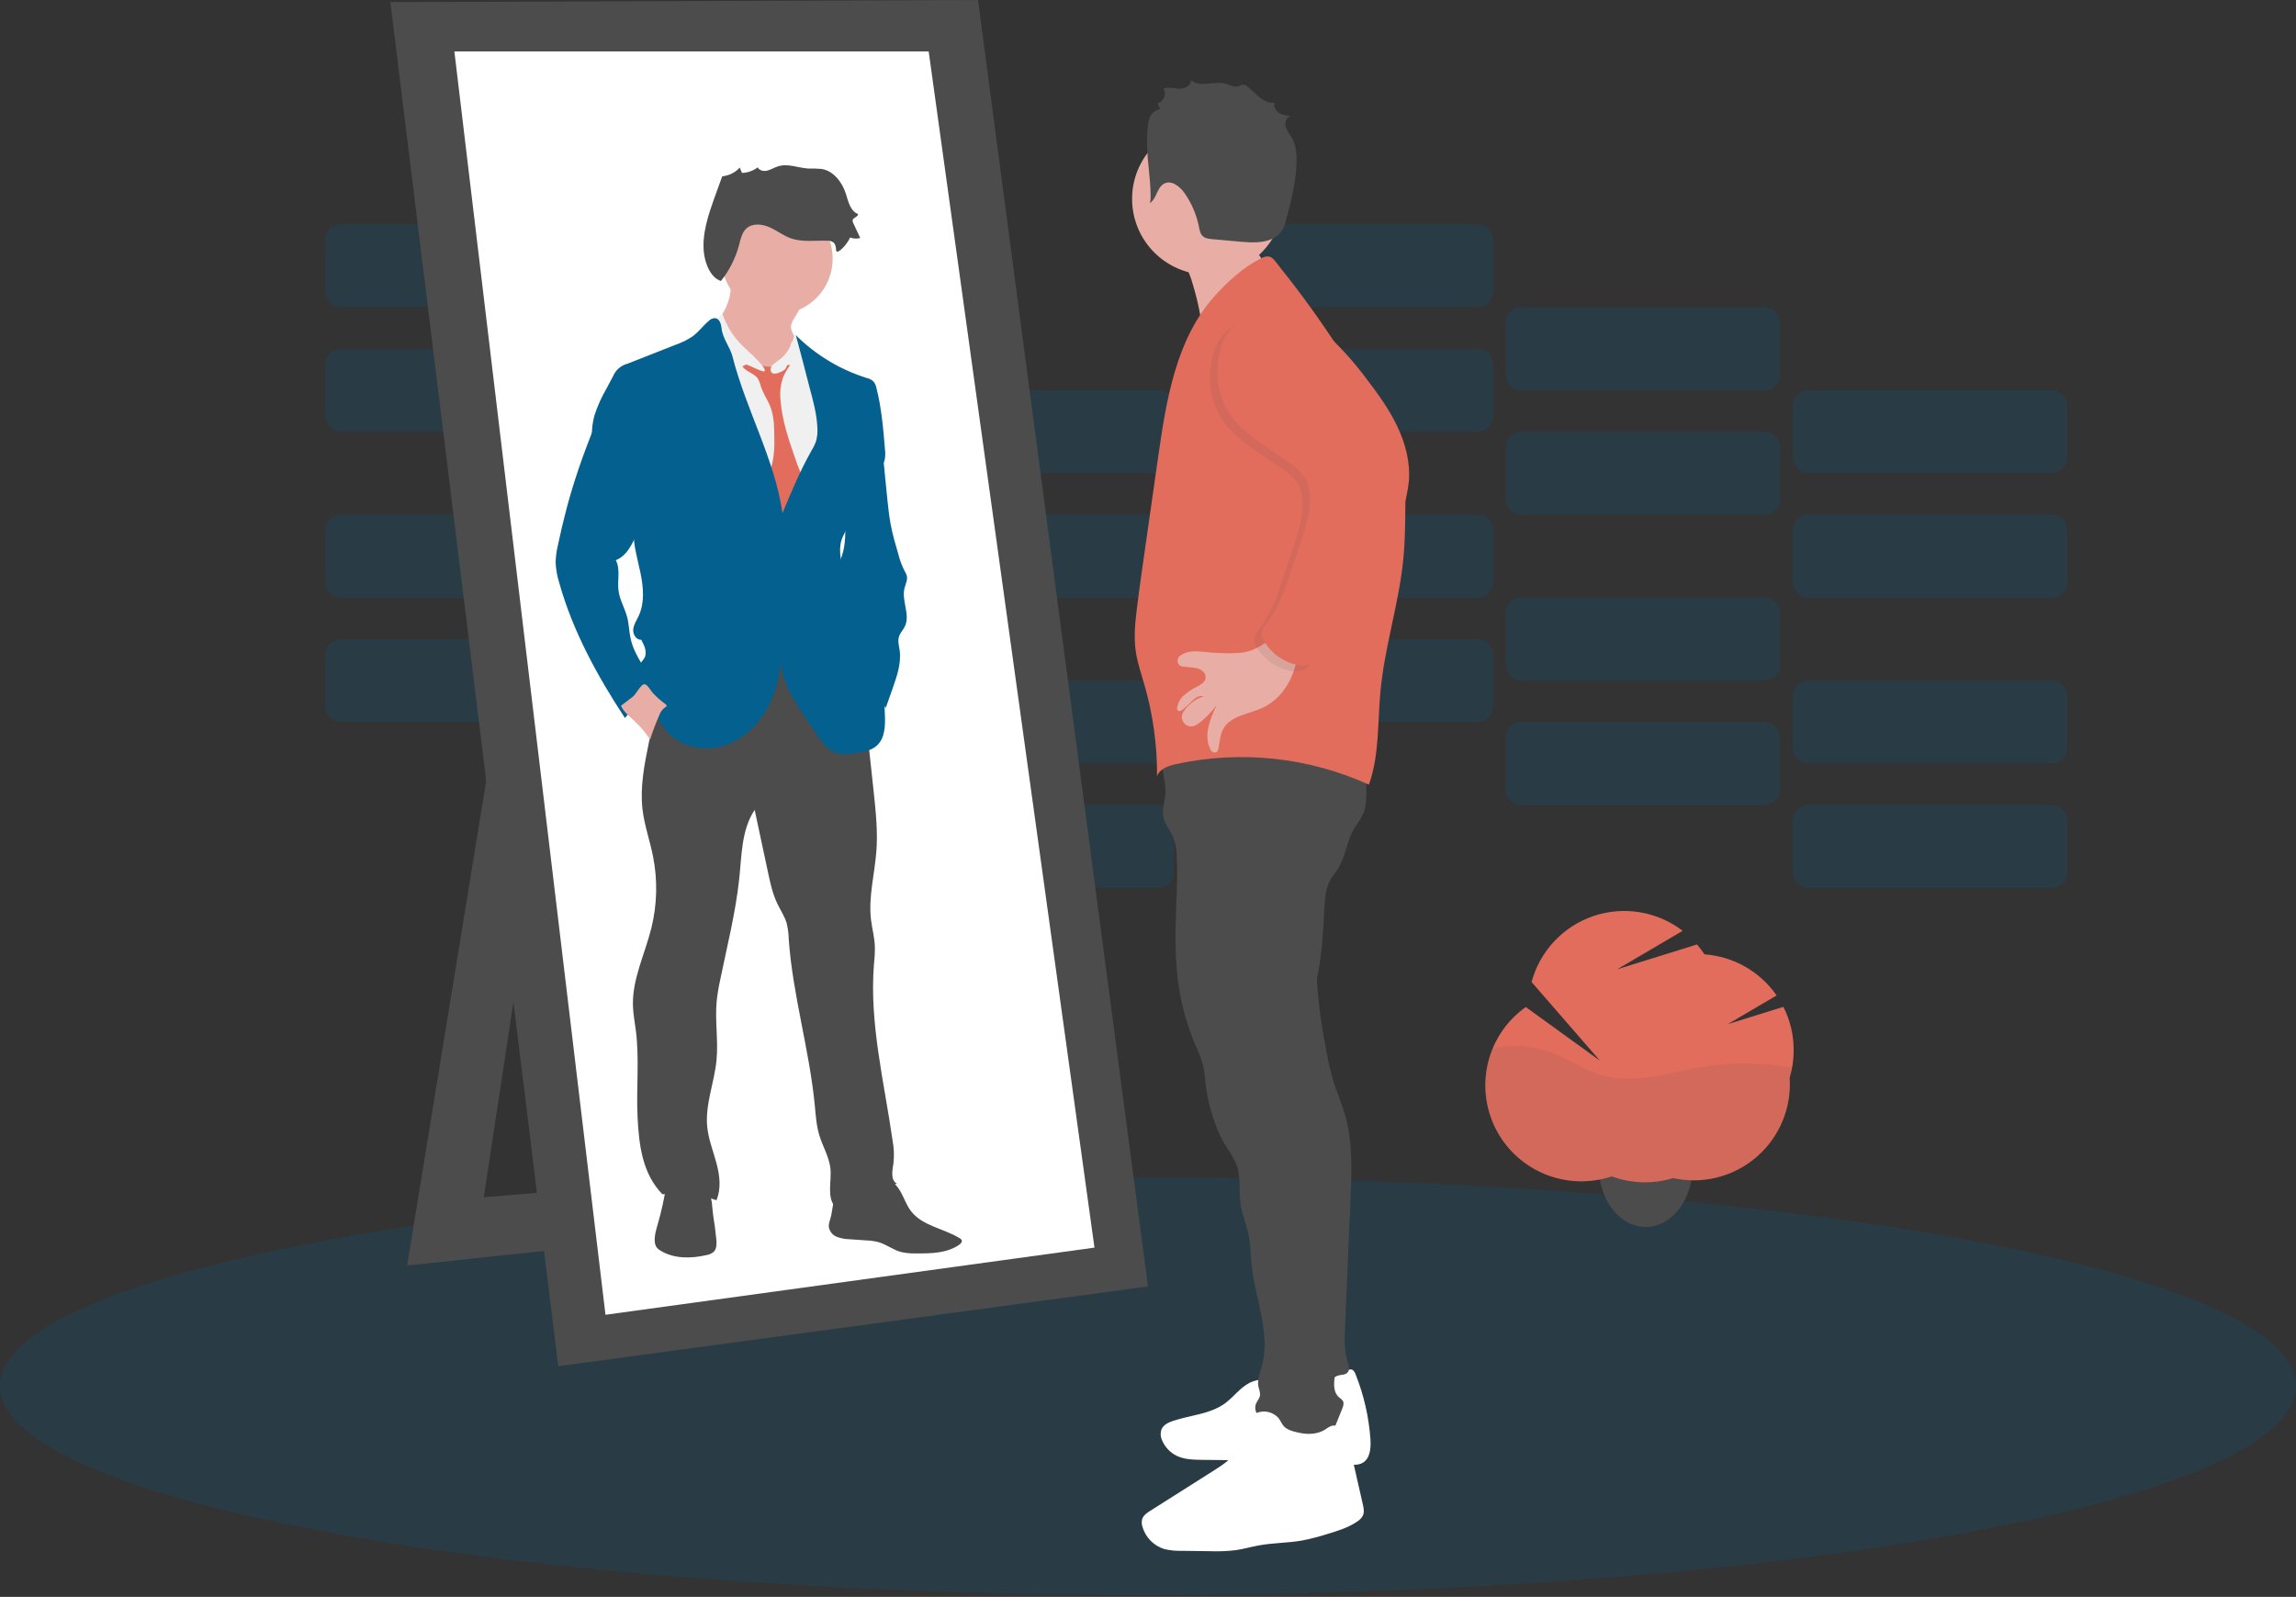 <svg width="808" height="562" viewBox="0 0 808 562" fill="none" xmlns="http://www.w3.org/2000/svg">
<rect x="0" y="0" width="808" height="562" fill="#333333" stroke="none"/>
<g clipPath="url(#clip0_1963_109208)">
<path opacity="0.2" d="M205.545 224.911H119.966C116.935 224.911 114.479 227.367 114.479 230.398V248.611C114.479 251.642 116.935 254.099 119.966 254.099H205.545C208.575 254.099 211.032 251.642 211.032 248.611V230.398C211.032 227.367 208.575 224.911 205.545 224.911Z" fill="#03608F"/>
<path opacity="0.2" d="M306.59 254.106H221.011C217.98 254.106 215.523 256.563 215.523 259.594V277.807C215.523 280.838 217.98 283.295 221.011 283.295H306.59C309.62 283.295 312.077 280.838 312.077 277.807V259.594C312.077 256.563 309.62 254.106 306.59 254.106Z" fill="#03608F"/>
<path opacity="0.2" d="M407.64 283.295H322.062C319.031 283.295 316.574 285.752 316.574 288.782V306.996C316.574 310.026 319.031 312.483 322.062 312.483H407.64C410.671 312.483 413.128 310.026 413.128 306.996V288.782C413.128 285.752 410.671 283.295 407.64 283.295Z" fill="#03608F"/>
<path opacity="0.2" d="M205.545 181.128H119.966C116.935 181.128 114.479 183.585 114.479 186.615V204.829C114.479 207.859 116.935 210.316 119.966 210.316H205.545C208.575 210.316 211.032 207.859 211.032 204.829V186.615C211.032 183.585 208.575 181.128 205.545 181.128Z" fill="#03608F"/>
<path opacity="0.2" d="M306.59 210.316H221.011C217.98 210.316 215.523 212.773 215.523 215.804V234.017C215.523 237.048 217.98 239.505 221.011 239.505H306.59C309.62 239.505 312.077 237.048 312.077 234.017V215.804C312.077 212.773 309.62 210.316 306.59 210.316Z" fill="#03608F"/>
<path opacity="0.2" d="M407.64 239.512H322.062C319.031 239.512 316.574 241.969 316.574 245V263.213C316.574 266.244 319.031 268.701 322.062 268.701H407.64C410.671 268.701 413.128 266.244 413.128 263.213V245C413.128 241.969 410.671 239.512 407.64 239.512Z" fill="#03608F"/>
<path opacity="0.2" d="M519.912 224.911H434.333C431.303 224.911 428.846 227.367 428.846 230.398V248.611C428.846 251.642 431.303 254.099 434.333 254.099H519.912C522.943 254.099 525.399 251.642 525.399 248.611V230.398C525.399 227.367 522.943 224.911 519.912 224.911Z" fill="#03608F"/>
<path opacity="0.2" d="M620.957 254.106H535.378C532.348 254.106 529.891 256.563 529.891 259.594V277.807C529.891 280.838 532.348 283.295 535.378 283.295H620.957C623.988 283.295 626.444 280.838 626.444 277.807V259.594C626.444 256.563 623.988 254.106 620.957 254.106Z" fill="#03608F"/>
<path opacity="0.2" d="M722.008 283.295H636.429C633.398 283.295 630.941 285.752 630.941 288.782V306.996C630.941 310.026 633.398 312.483 636.429 312.483H722.008C725.038 312.483 727.495 310.026 727.495 306.996V288.782C727.495 285.752 725.038 283.295 722.008 283.295Z" fill="#03608F"/>
<path opacity="0.2" d="M519.912 181.128H434.333C431.303 181.128 428.846 183.585 428.846 186.615V204.829C428.846 207.859 431.303 210.316 434.333 210.316H519.912C522.943 210.316 525.399 207.859 525.399 204.829V186.615C525.399 183.585 522.943 181.128 519.912 181.128Z" fill="#03608F"/>
<path opacity="0.2" d="M620.957 210.316H535.378C532.348 210.316 529.891 212.773 529.891 215.804V234.017C529.891 237.048 532.348 239.505 535.378 239.505H620.957C623.988 239.505 626.444 237.048 626.444 234.017V215.804C626.444 212.773 623.988 210.316 620.957 210.316Z" fill="#03608F"/>
<path opacity="0.2" d="M722.008 239.512H636.429C633.398 239.512 630.941 241.969 630.941 245V263.213C630.941 266.244 633.398 268.701 636.429 268.701H722.008C725.038 268.701 727.495 266.244 727.495 263.213V245C727.495 241.969 725.038 239.512 722.008 239.512Z" fill="#03608F"/>
<path opacity="0.2" d="M205.545 122.744H119.966C116.935 122.744 114.479 125.201 114.479 128.231V146.444C114.479 149.475 116.935 151.932 119.966 151.932H205.545C208.575 151.932 211.032 149.475 211.032 146.444V128.231C211.032 125.201 208.575 122.744 205.545 122.744Z" fill="#03608F"/>
<path opacity="0.2" d="M306.59 151.932H221.011C217.98 151.932 215.523 154.389 215.523 157.42V175.633C215.523 178.664 217.98 181.121 221.011 181.121H306.59C309.62 181.121 312.077 178.664 312.077 175.633V157.42C312.077 154.389 309.62 151.932 306.59 151.932Z" fill="#03608F"/>
<path opacity="0.2" d="M407.64 181.128H322.062C319.031 181.128 316.574 183.585 316.574 186.615V204.829C316.574 207.859 319.031 210.316 322.062 210.316H407.64C410.671 210.316 413.128 207.859 413.128 204.829V186.615C413.128 183.585 410.671 181.128 407.64 181.128Z" fill="#03608F"/>
<path opacity="0.2" d="M205.545 78.954H119.966C116.935 78.954 114.479 81.41 114.479 84.441V102.654C114.479 105.685 116.935 108.142 119.966 108.142H205.545C208.575 108.142 211.032 105.685 211.032 102.654V84.441C211.032 81.41 208.575 78.954 205.545 78.954Z" fill="#03608F"/>
<path opacity="0.2" d="M306.59 108.149H221.011C217.98 108.149 215.523 110.606 215.523 113.637V131.85C215.523 134.881 217.98 137.338 221.011 137.338H306.59C309.62 137.338 312.077 134.881 312.077 131.85V113.637C312.077 110.606 309.62 108.149 306.59 108.149Z" fill="#03608F"/>
<path opacity="0.2" d="M407.64 137.338H322.062C319.031 137.338 316.574 139.795 316.574 142.825V161.039C316.574 164.069 319.031 166.526 322.062 166.526H407.64C410.671 166.526 413.128 164.069 413.128 161.039V142.825C413.128 139.795 410.671 137.338 407.64 137.338Z" fill="#03608F"/>
<path opacity="0.2" d="M519.912 122.744H434.333C431.303 122.744 428.846 125.201 428.846 128.231V146.444C428.846 149.475 431.303 151.932 434.333 151.932H519.912C522.943 151.932 525.399 149.475 525.399 146.444V128.231C525.399 125.201 522.943 122.744 519.912 122.744Z" fill="#03608F"/>
<path opacity="0.2" d="M620.957 151.932H535.378C532.348 151.932 529.891 154.389 529.891 157.42V175.633C529.891 178.664 532.348 181.121 535.378 181.121H620.957C623.988 181.121 626.444 178.664 626.444 175.633V157.42C626.444 154.389 623.988 151.932 620.957 151.932Z" fill="#03608F"/>
<path opacity="0.2" d="M722.008 181.128H636.429C633.398 181.128 630.941 183.585 630.941 186.615V204.829C630.941 207.859 633.398 210.316 636.429 210.316H722.008C725.038 210.316 727.495 207.859 727.495 204.829V186.615C727.495 183.585 725.038 181.128 722.008 181.128Z" fill="#03608F"/>
<path opacity="0.2" d="M519.912 78.954H434.333C431.303 78.954 428.846 81.41 428.846 84.441V102.654C428.846 105.685 431.303 108.142 434.333 108.142H519.912C522.943 108.142 525.399 105.685 525.399 102.654V84.441C525.399 81.41 522.943 78.954 519.912 78.954Z" fill="#03608F"/>
<path opacity="0.2" d="M620.957 108.149H535.378C532.348 108.149 529.891 110.606 529.891 113.637V131.85C529.891 134.881 532.348 137.338 535.378 137.338H620.957C623.988 137.338 626.444 134.881 626.444 131.85V113.637C626.444 110.606 623.988 108.149 620.957 108.149Z" fill="#03608F"/>
<path opacity="0.2" d="M722.008 137.338H636.429C633.398 137.338 630.941 139.795 630.941 142.825V161.039C630.941 164.069 633.398 166.526 636.429 166.526H722.008C725.038 166.526 727.495 164.069 727.495 161.039V142.825C727.495 139.795 725.038 137.338 722.008 137.338Z" fill="#03608F"/>
<path opacity="0.2" d="M404 561.316C627.123 561.316 808 528.414 808 487.828C808 447.242 627.123 414.34 404 414.34C180.877 414.34 0 447.242 0 487.828C0 528.414 180.877 561.316 404 561.316Z" fill="#03608F"/>
<path d="M177.258 237.082L143.283 445.36L296.907 429.111L290.259 411.386L170.241 421.356L198.307 236.713L177.258 237.082Z" fill="#4C4C4C"/>
<path d="M137.375 0.739L344.176 0L404 452.746L196.461 480.812L137.375 0.739Z" fill="#4C4C4C"/>
<path d="M159.9 18.095H326.818L385.165 439.082L213.078 462.717L159.9 18.095Z" fill="white"/>
<path d="M317.322 420.145C318.37 422.154 319.153 424.325 320.52 426.135C324.508 431.468 332.078 432.302 337.758 435.781C338.042 435.925 338.276 436.152 338.43 436.431C338.689 437.044 338.112 437.686 337.559 438.07C333.253 441.091 327.603 441.158 322.336 441.121C320.567 441.184 318.796 441.015 317.07 440.618C314.286 439.88 311.9 437.937 309.153 437.147C307.728 436.791 306.27 436.586 304.803 436.534L299.034 436.143C297.499 436.121 295.978 435.838 294.537 435.308C293.818 435.033 293.182 434.581 292.686 433.993C292.19 433.406 291.851 432.702 291.7 431.948C291.538 430.722 292.062 429.532 292.373 428.336C293.111 425.5 292.882 422.073 295.091 420.138C296 419.441 297.044 418.938 298.156 418.661C302.17 417.308 306.268 416.217 310.423 415.396C313.843 414.724 315.808 417.235 317.322 420.145Z" fill="#4C4C4C"/>
<path d="M252.076 436.121C252.223 437.694 252.268 439.496 251.13 440.596C250.422 441.184 249.567 441.568 248.656 441.704C243.198 442.975 237.112 443.063 232.363 440.094C231.869 439.812 231.433 439.438 231.078 438.994C230.682 438.388 230.457 437.686 230.428 436.963C230.258 434.872 230.901 432.812 231.484 430.795C232.865 426.011 233.914 421.137 234.623 416.209C234.682 415.802 248.56 418.424 249.483 419.798C250.643 421.497 250.65 425.574 250.96 427.597C251.428 430.424 251.8 433.265 252.076 436.121Z" fill="#4C4C4C"/>
<path d="M303.73 243.929L307.423 278.265C308.162 285.282 308.937 292.335 308.428 299.374C307.837 307.498 305.562 315.622 306.522 323.673C306.899 326.804 307.755 329.877 307.881 333.03C307.904 335.128 307.798 337.224 307.563 339.308C305.894 360.143 311.175 380.816 314.129 401.504C314.604 404.055 314.709 406.662 314.44 409.244C314.055 411.866 313.287 415.308 315.621 416.548L293.7 424.495C290.901 420.987 292.755 415.529 292.223 411.076C291.736 407.065 289.535 403.49 288.361 399.628C287.297 396.156 287.075 392.5 286.728 388.896C284.815 369.272 278.944 350.158 277.57 330.49C277.526 328.59 277.278 326.701 276.831 324.854C276.093 322.41 274.616 320.275 273.537 317.978C271.883 314.529 271.07 310.748 270.273 307.01L265.583 285.038C260.841 292.099 261.033 301.286 260.095 309.751C258.781 321.568 255.841 333.185 253.448 344.855C252.892 347.366 252.475 349.905 252.2 352.462C251.58 359.309 252.813 366.222 252.156 373.061C251.417 380.986 248.086 388.719 248.891 396.644C249.334 401.031 251.018 405.182 252.156 409.436C253.293 413.69 253.854 418.358 252.119 422.413C246.052 420.185 239.536 419.466 233.13 420.315C226.091 413.114 224.843 403.069 224.363 392.988C223.883 382.906 225.043 372.81 223.787 362.824C223.418 359.87 222.842 356.99 222.746 354.043C222.435 344.596 226.978 335.756 229.238 326.575C231.272 318.311 231.466 309.701 229.806 301.353C228.698 295.836 226.793 290.481 226.113 284.89C225.19 277.054 226.756 269.159 228.329 261.418C229.385 256.197 230.434 250.975 231.631 245.783C232.916 240.206 234.445 234.512 237.879 229.948C243.374 222.643 253.131 219.401 262.252 220.11C271.373 220.819 279.889 224.97 287.423 230.14C293.36 234.108 298.831 238.733 303.73 243.929Z" fill="#4C4C4C"/>
<path d="M279.226 112.448C278.811 113.113 278.523 113.849 278.376 114.619C278.192 116.133 279.115 117.522 279.853 118.844C280.8 120.542 281.527 122.354 282.017 124.236C282.369 125.4 282.477 126.624 282.335 127.832C282.155 128.74 281.831 129.612 281.375 130.417C279.949 133.165 277.837 135.706 274.964 136.85C272.739 137.67 270.313 137.768 268.029 137.131C265.76 136.489 263.616 135.47 261.684 134.118C260.057 133.086 258.593 131.816 257.342 130.351C256.147 128.748 255.141 127.014 254.343 125.181C252.807 121.968 251.248 118.534 251.529 115.011C251.544 114.691 251.603 114.376 251.706 114.073C251.946 113.526 252.281 113.026 252.696 112.596C255.847 108.862 257.463 104.07 257.216 99.191L267.977 101.635C270.348 102.174 272.719 102.713 275.06 103.386C276.98 103.94 279.935 104.708 281.183 106.421C282.431 108.135 280.075 110.882 279.226 112.448Z" fill="#E8ADA4"/>
<path d="M273.464 110.616C284.265 110.616 293.021 101.86 293.021 91.059C293.021 80.257 284.265 71.501 273.464 71.501C262.662 71.501 253.906 80.257 253.906 91.059C253.906 101.86 262.662 110.616 273.464 110.616Z" fill="#E8ADA4"/>
<path d="M270.319 130.513C271.146 128.704 272.933 127.559 274.565 126.422C276.198 125.284 277.852 123.829 278.17 121.857C278.189 121.411 278.3 120.974 278.495 120.572C279.122 119.627 280.614 120.099 281.508 120.794C283.679 122.485 285.157 124.885 286.597 127.227C288.46 130.074 290.055 133.088 291.361 136.23C293.436 141.703 293.687 147.678 293.916 153.52C294.123 158.838 294.322 164.237 293.03 169.392C292.217 172.656 290.814 175.825 290.733 179.185C290.489 191.394 286.25 203.064 285.954 215.272C285.932 218.802 286.11 222.331 286.486 225.841L287.18 233.766C276.441 233.151 265.732 232.208 255.052 230.937C254.742 227.289 253.701 223.751 252.748 220.221C248.847 205.787 246.346 191.011 245.281 176.098C244.712 168.181 244.129 160.293 243.25 152.405C242.46 145.233 240.909 138.017 241.839 130.861C242.326 127.608 243.349 124.458 244.867 121.54C245.347 120.377 246.172 119.39 247.231 118.711C247.76 118.455 248.321 118.274 248.9 118.172C250.574 117.833 252.274 117.633 253.981 117.574C254.399 117.538 254.819 117.578 255.222 117.692C255.942 118.05 256.533 118.623 256.913 119.331C260.204 124.279 264.861 128.163 270.319 130.513Z" fill="#F0F0F0"/>
<path d="M261.248 128.948C262.622 130.912 265.532 131.378 266.802 133.379C267.23 134.216 267.555 135.101 267.77 136.016C268.545 138.49 270.111 140.639 271.064 143.054C272.437 146.526 272.474 150.366 272.489 154.096C272.624 157.067 272.396 160.043 271.81 162.959C271.367 164.783 270.643 166.519 270.111 168.321C269.208 171.386 268.872 174.59 269.121 177.775C269.121 178.463 269.305 179.138 269.653 179.732C270.154 180.325 270.808 180.77 271.544 181.017C273.708 181.97 275.975 182.945 278.339 182.723C278.823 182.708 279.293 182.551 279.69 182.273C279.964 182.023 280.189 181.725 280.355 181.394L281.832 178.897C283.169 176.615 284.565 174.06 284.048 171.453C283.672 170.107 283.108 168.821 282.371 167.634C281.427 165.707 280.623 163.716 279.964 161.674C277.607 154.901 275.222 148.032 274.69 140.883C274.377 138.162 274.68 135.406 275.576 132.818C276.27 131.225 277.142 129.716 278.176 128.32C277.942 128.006 277.619 127.771 277.248 127.646C276.877 127.52 276.477 127.511 276.101 127.618C275.358 127.848 274.638 128.147 273.952 128.512C271.78 129.428 269.372 129.095 267.179 128.468C266.322 128.216 264.963 127.36 264.077 127.419C263.774 127.456 261.3 129.036 261.248 128.948Z" fill="#E26D5C"/>
<path d="M278.539 128.866C278.095 128.512 277.409 128.187 277.017 128.601C276.886 128.78 276.79 128.983 276.736 129.199C276.352 130.233 275.222 130.742 274.196 131.141C273.169 131.54 272.061 131.762 271.441 131.001C271.245 130.705 271.149 130.354 271.166 129.999C271.183 129.645 271.313 129.305 271.537 129.029C271.991 128.482 272.539 128.019 273.154 127.663C276.552 125.265 278.866 121.623 279.595 117.529C280.547 118.286 281.178 119.376 281.36 120.58C281.604 121.754 281.633 122.965 281.877 124.14C282.239 125.823 283.044 127.397 283.228 129.103C283.324 130.011 283.228 130.927 283.228 131.835C283.262 132.724 283.365 133.608 283.539 134.48C281.81 132.648 280.592 130.499 278.539 128.866Z" fill="#F0F0F0"/>
<path d="M263.589 123.851C262.851 123.15 262.112 122.485 261.374 121.769C258.133 118.605 255.685 114.721 254.232 110.432C253.286 111.17 252.245 112.145 252.223 113.386C252.307 114.264 252.646 115.098 253.198 115.786C255.991 120.185 257.834 125.118 258.611 130.27C259.01 129.646 259.563 129.136 260.216 128.788C260.869 128.44 261.601 128.266 262.341 128.283C263.508 128.283 268.745 131.385 269.121 130.602C269.675 129.376 264.476 124.686 263.589 123.851Z" fill="#F0F0F0"/>
<path d="M280.082 117.972C287.029 124.889 295.534 130.038 304.883 132.988C305.813 133.19 306.675 133.628 307.387 134.258C307.919 134.923 308.277 135.71 308.428 136.548C310.23 143.594 310.836 150.883 311.434 158.129C311.591 159.327 311.566 160.542 311.36 161.733C310.925 163.668 309.551 165.234 308.199 166.689C303.96 171.231 299.122 175.98 298.406 182.155C298.351 183.345 298.211 184.53 297.985 185.7C297.616 187.073 296.796 188.285 296.294 189.621C293.827 196.202 299.403 204.171 296.006 210.302C297.845 213.835 299.106 217.64 299.743 221.572C299.857 223.063 300.198 224.527 300.755 225.915C301.766 228.027 303.849 229.372 305.489 231.085C310.489 236.211 311.102 244.054 311.397 251.211C311.582 255.244 311.523 259.875 308.443 262.519C306.663 264.062 304.233 264.565 301.907 264.949C298.812 265.466 295.444 265.835 292.704 264.306C290.739 263.213 289.403 261.3 288.125 259.454C285.702 255.931 283.272 252.415 280.976 248.803C277.342 243.109 273.915 236.602 274.964 229.925C274.668 236.757 273.228 243.641 269.875 249.594C266.522 255.547 261.123 260.517 254.572 262.482C248.02 264.446 240.361 263.058 235.479 258.272C233.886 256.631 232.517 254.786 231.41 252.784C228.631 248.025 226.603 242.866 225.398 237.488C225.08 236.093 224.844 234.534 225.546 233.286C225.878 232.695 226.388 232.23 226.735 231.646C227.902 229.66 226.779 227.156 225.649 225.132C223.928 225.295 222.695 223.271 222.85 221.543C223.005 219.814 224.039 218.315 224.77 216.742C226.912 212.104 226.439 206.705 225.405 201.705C224.371 196.704 222.828 191.734 222.946 186.63C223.071 181.231 219.186 176.371 216.225 171.859C214.57 169.318 212.643 166.955 211.202 164.288C208.2 158.678 207.505 152.116 209.267 146.001C210.302 142.861 211.658 139.837 213.315 136.976L215.752 132.404C216.206 131.312 216.91 130.341 217.808 129.572C218.707 128.802 219.773 128.254 220.922 127.973L237.784 121.326C239.94 120.589 241.987 119.566 243.87 118.283C245.93 116.732 247.466 114.59 249.431 112.935C249.717 112.635 250.061 112.394 250.441 112.228C250.822 112.062 251.232 111.973 251.647 111.968C253.227 112.108 253.789 114.102 253.951 115.661C254.32 119.147 256.905 122.101 257.784 125.491C262.541 144.214 272.607 161.482 275.37 180.596C278.472 173.144 281.574 165.677 285.547 158.66C286.174 157.653 286.701 156.587 287.12 155.477C287.597 153.876 287.775 152.201 287.645 150.536C287.445 145.728 286.168 141.031 284.905 136.385C283.265 130.063 281.788 124.236 280.082 117.972Z" fill="#03608F"/>
<path d="M312.218 175.182C312.543 178.329 312.861 181.482 313.444 184.592C314.124 188.189 315.158 191.704 316.184 195.22C316.686 197.196 317.404 199.111 318.326 200.929C318.66 201.457 318.926 202.025 319.116 202.62C319.478 204.098 318.651 205.575 318.297 207.052C317.233 211.483 320.424 216.41 318.415 220.494C317.809 221.735 316.753 222.761 316.354 224.091C315.889 225.62 316.354 227.252 316.598 228.832C317.226 233.264 315.712 237.769 314.22 242.031L311.679 249.224C309.36 244.911 307.019 240.554 303.813 236.853C302.668 235.524 301.42 234.29 300.364 232.887C298.789 230.682 297.545 228.258 296.671 225.693C294.416 219.599 293.128 213.19 292.853 206.697C292.669 204.852 292.883 202.988 293.48 201.232C293.969 200.216 294.517 199.23 295.12 198.278C297.099 194.71 297.506 190.486 297.469 186.409C297.432 182.332 296.996 178.24 297.469 174.185C297.854 170.8 298.856 167.513 300.423 164.488C301.348 162.529 302.722 160.815 304.433 159.488C305.711 158.531 307.269 158.025 308.865 158.047C311.28 158.188 310.726 160.263 310.933 162.265L312.218 175.182Z" fill="#03608F"/>
<path d="M203.58 165.13C202.074 169.562 200.715 174.033 199.503 178.543C198.322 182.974 197.265 187.43 196.335 191.911C195.857 193.881 195.589 195.896 195.537 197.923C195.632 200.282 196.036 202.619 196.741 204.873C201.497 222.015 210.168 237.828 219.932 252.696C222.722 249.216 226.036 246.191 229.755 243.729C230.06 243.549 230.314 243.295 230.494 242.991C230.587 242.704 230.615 242.399 230.574 242.1C230.533 241.8 230.425 241.514 230.257 241.263C227.562 235.738 223.293 230.871 221.949 224.866C221.387 222.37 221.365 219.77 220.73 217.288C219.91 214.076 218.078 211.136 217.657 207.842C217.207 204.253 218.396 200.338 216.712 197.155C220.146 195.818 222.133 192.28 223.588 188.89C225.143 185.422 226.254 181.772 226.897 178.026C227.908 170.844 226.503 163.53 222.901 157.235C221.142 154.095 218.885 151.261 216.217 148.845C215.338 148.054 213.263 145.787 211.985 145.809C210.279 145.846 209.733 148.608 209.245 149.849C207.273 154.916 205.323 159.99 203.58 165.13Z" fill="#03608F"/>
<path d="M234.172 247.799C234.394 247.961 234.645 248.183 234.586 248.449C234.527 248.715 234.313 248.781 234.121 248.892C233.122 249.6 232.377 250.61 231.993 251.772C230.766 254.539 229.696 257.372 228.788 260.259C227.135 257.782 225.191 255.514 222.998 253.501C221.314 251.95 219.43 250.48 218.529 248.382C218.529 248.323 222.399 245.465 222.754 245.155C223.84 244.187 225.206 241.506 226.329 240.915C227.599 240.251 228.81 242.858 229.778 243.907C231.109 245.348 232.581 246.652 234.172 247.799Z" fill="#E8ADA4"/>
<path d="M294.232 88.001C294.181 87.034 294.055 85.963 293.317 85.335C292.668 84.886 291.887 84.67 291.101 84.722C286.795 84.582 282.341 85.305 278.279 83.858C275.606 82.905 273.323 81.073 270.716 79.936C268.109 78.798 264.771 78.496 262.666 80.409C261.07 81.886 260.635 84.153 260.081 86.243C258.861 90.856 256.69 95.163 253.707 98.888C251.705 98.267 250.273 96.48 249.349 94.604C246.21 88.208 247.754 80.571 249.984 73.791C250.723 71.516 251.543 69.263 252.363 67.018L254.165 62.055C256.53 61.823 258.728 60.729 260.339 58.983L261.115 60.866C263.118 60.794 265.051 60.111 266.654 58.909C267.274 60.076 268.87 60.386 270.162 60.009C271.455 59.632 272.57 58.909 273.855 58.532C277.29 57.424 280.953 59.13 284.557 59.322C286.082 59.285 287.608 59.33 289.129 59.455C293.383 60.142 296.389 64.145 297.689 68.252C298.553 70.984 299.27 74.345 301.965 75.312C302.024 76.346 300.193 76.546 300.038 77.528C300.019 77.856 300.096 78.181 300.259 78.466L302.733 83.776C301.551 84.073 300.306 84.012 299.159 83.599C298.043 86.221 294.343 90.003 294.232 88.001Z" fill="#4C4C4C"/>
<path d="M419.613 99.56C420.867 103.61 421.854 107.737 422.567 111.916C423.099 115.048 423.409 118.526 421.615 121.141C428.454 110.853 435.596 100.254 445.987 93.614C443.871 91.32 442.262 88.606 441.263 85.649C440.264 82.692 439.898 79.557 440.19 76.45C440.249 75.829 431.659 79.072 431.002 79.441C427.988 81.118 425.226 83.2 422.287 84.995C420.765 85.918 414.428 88.105 414.369 89.427C414.369 90.276 416.888 92.876 417.36 93.769C418.288 95.626 419.042 97.564 419.613 99.56Z" fill="#E8ADA4"/>
<path d="M451.395 487.592C449.706 486.402 447.727 485.692 445.667 485.536C443.608 485.38 441.544 485.784 439.696 486.705C436.35 488.434 434.097 491.706 431.054 493.921C425.825 497.718 418.92 498.02 412.797 500.074C411.172 500.62 409.444 501.433 408.757 503.028C408.527 503.699 408.435 504.409 408.487 505.116C408.539 505.823 408.734 506.512 409.06 507.142C410.083 509.423 411.877 511.272 414.126 512.364C416.874 513.678 420.035 513.737 423.078 513.774L449.519 514.084C457.643 514.18 465.819 514.276 473.892 515.288C475.775 515.525 477.814 515.783 479.475 514.86C482.179 513.383 482.489 509.646 482.282 506.566C481.738 498.762 479.994 491.09 477.112 483.818C476.794 483.013 476.373 482.097 475.48 481.949C474.846 481.92 474.222 482.119 473.722 482.51C466.262 486.942 456.816 489.446 448.884 485.9" fill="white"/>
<path d="M464.629 318.902C461.675 336.059 463.603 353.688 466.926 370.772C467.538 374.173 468.344 377.537 469.341 380.846C470.53 384.612 472.133 388.231 473.248 392.02C476.084 401.622 475.686 411.888 475.265 421.91L473.33 467.517C473.167 471.343 473.019 475.258 474.172 478.906C474.637 480.383 475.206 482.23 474.031 483.227C473.572 483.557 473.035 483.763 472.473 483.825C467.188 484.799 461.729 483.98 456.963 481.499L456.438 435.426C456.276 421.224 456.106 406.962 453.92 392.936C452.184 381.784 449.171 370.779 448.971 359.494C448.765 347.676 451.66 336.014 454.614 324.559C455.249 322.107 457.568 320.312 459.474 318.65C460.139 317.995 460.948 317.504 461.837 317.218C462.724 316.974 464.083 318.156 464.629 318.902Z" fill="#4C4C4C"/>
<path opacity="0.1" d="M464.629 318.902C461.675 336.059 463.603 353.688 466.926 370.772C467.538 374.173 468.344 377.537 469.341 380.846C470.53 384.612 472.133 388.231 473.248 392.02C476.084 401.622 475.686 411.888 475.265 421.91L473.33 467.517C473.167 471.343 473.019 475.258 474.172 478.906C474.637 480.383 475.206 482.23 474.031 483.227C473.572 483.557 473.035 483.763 472.473 483.825C467.188 484.799 461.729 483.98 456.963 481.499L456.438 435.426C456.276 421.224 456.106 406.962 453.92 392.936C452.184 381.784 449.171 370.779 448.971 359.494C448.765 347.676 451.66 336.014 454.614 324.559C455.249 322.107 457.568 320.312 459.474 318.65C460.139 317.995 460.948 317.504 461.837 317.218C462.724 316.974 464.083 318.156 464.629 318.902Z" fill="#4C4C4C"/>
<path d="M409.17 265.281C408.077 269.779 410.396 274.439 410.137 279.063C409.989 281.862 408.889 284.654 409.399 287.401C409.908 290.149 411.873 292.217 412.922 294.735C413.686 296.839 414.091 299.056 414.118 301.294C414.421 306.818 414.177 312.372 413.97 317.875C413.623 327.107 413.365 336.391 414.583 345.542C415.645 353.47 417.8 361.212 420.987 368.548C421.953 370.544 422.751 372.617 423.372 374.745C423.781 376.728 424.052 378.737 424.185 380.757C424.887 387.327 426.65 393.74 429.407 399.746C431.29 403.86 434.577 407.132 435.618 411.496C436.608 415.677 435.943 420.086 436.659 424.318C437.184 427.457 438.461 430.426 439.171 433.528C440.094 437.539 440.072 441.697 440.537 445.788C441.866 457.606 447.236 469.423 444.03 480.885C443.388 483.19 442.391 485.531 442.841 487.88C443.063 489.032 443.624 490.169 443.373 491.314C443.166 492.289 442.413 493.042 442.029 493.966C441.29 495.694 442.073 497.747 443.388 499.084C444.79 500.33 446.42 501.293 448.189 501.92C453.632 504.247 459.267 506.61 465.176 506.558C465.893 506.597 466.609 506.465 467.266 506.174C468.329 505.62 468.854 504.416 469.304 503.309L472.333 495.819C472.702 494.911 473.071 493.847 472.561 493.006C472.207 492.544 471.777 492.144 471.291 491.824C468.846 489.763 469.4 485.915 470.05 482.821C471.711 474.872 472.63 466.787 472.798 458.669C473.123 442.48 470.457 426.386 467.798 410.411C466.874 404.864 465.944 399.28 464.105 393.963C462.266 388.645 459.555 383.527 459.998 378.002C460.471 372.034 458.92 365.779 459.998 359.892C461.077 354.006 462.783 348.245 463.883 342.366C465.309 334.736 465.663 326.959 466.099 319.219C466.284 316.058 466.52 312.793 467.997 309.987C468.861 308.347 470.117 306.944 471.084 305.356C473.581 301.227 473.98 296.109 476.365 291.914C477.495 289.927 479.054 288.177 479.881 286.05C480.462 284.372 480.766 282.611 480.782 280.835C481.016 276.378 480.768 271.908 480.043 267.504C467.47 261.106 453.527 257.872 439.422 258.08C434.023 258.169 428.565 258.715 423.498 260.584C418.668 262.378 414.266 264.897 409.17 265.281Z" fill="#4C4C4C"/>
<path d="M439.452 499.276C437.281 501.979 437.429 505.842 436.04 509.025C434.356 512.888 430.604 515.362 427.044 517.615L404.887 531.648C403.676 532.386 402.376 533.295 401.933 534.668C401.722 535.545 401.761 536.464 402.044 537.32C402.572 539.173 403.558 540.864 404.911 542.237C406.263 543.61 407.939 544.622 409.784 545.178C411.745 545.646 413.759 545.852 415.774 545.791L425.737 545.924C428.772 546.043 431.812 545.924 434.829 545.57C437.591 545.171 440.28 544.381 443.027 543.879C448.027 542.97 453.168 543.051 458.175 542.172C461.241 541.57 464.27 540.788 467.245 539.831C470.864 538.745 474.549 537.615 477.651 535.466C478.505 534.946 479.198 534.2 479.653 533.31C480.177 532.091 479.889 530.695 479.594 529.402L474.837 508.501C474.569 506.76 473.935 505.096 472.976 503.619C471.92 502.216 470.022 501.285 468.375 501.883C467.695 502.193 467.053 502.579 466.462 503.035C464.025 504.638 460.9 504.904 458.02 504.402C456.159 504.069 453.699 503.56 452.2 502.326C451.063 501.388 450.723 499.933 449.755 498.87C449.077 498.173 448.26 497.627 447.357 497.267C446.454 496.906 445.485 496.74 444.513 496.778C443.542 496.816 442.589 497.059 441.717 497.489C440.845 497.919 440.074 498.528 439.452 499.276Z" fill="white"/>
<path d="M425.087 96.679C439.825 96.679 451.772 84.732 451.772 69.995C451.772 55.257 439.825 43.31 425.087 43.31C410.349 43.31 398.402 55.257 398.402 69.995C398.402 84.732 410.349 96.679 425.087 96.679Z" fill="#E8ADA4"/>
<path d="M404.502 71.56C407.057 70.128 407.057 65.999 409.672 64.625C412.286 63.252 415.255 65.637 416.932 68.045C419.375 71.571 421.072 75.56 421.917 79.766C422.153 80.963 422.375 82.27 423.276 83.104C424.177 83.939 425.359 84.042 426.511 84.16C429.884 84.495 433.262 84.801 436.644 85.076C440.411 85.379 444.385 85.623 447.804 84.005C449.154 83.402 450.313 82.442 451.157 81.228C451.834 80.063 452.318 78.796 452.59 77.476C454.355 70.763 456.135 63.968 456.283 57.025C456.342 54.16 456.091 51.191 454.71 48.679C453.905 47.202 452.723 45.917 452.391 44.292C452.058 42.667 453.129 40.599 454.813 40.777C453.291 40.839 451.775 40.551 450.382 39.935C449.045 39.196 448.055 37.608 448.528 36.161C444.776 36.641 442.043 32.933 439.118 30.533C438.643 30.061 438.001 29.796 437.331 29.794C436.817 29.922 436.321 30.113 435.854 30.363C434.377 30.88 432.833 29.898 431.319 29.469C427.257 28.332 422.094 31.079 419.081 28.125C419.369 30.008 417.057 31.271 415.152 31.234C413.246 31.197 411.282 30.496 409.48 31.131C409.741 31.608 409.893 32.137 409.926 32.681C409.958 33.224 409.871 33.767 409.669 34.273C409.467 34.778 409.156 35.232 408.758 35.603C408.36 35.974 407.885 36.253 407.367 36.419L408.261 38.369C407.34 38.553 406.489 38.991 405.804 39.633C405.119 40.275 404.627 41.096 404.383 42.003C403.401 45.88 403.645 51.39 403.881 55.378C403.999 57.129 405.705 70.903 404.502 71.56Z" fill="#4C4C4C"/>
<path d="M427.272 104.39C413.867 119.464 410.454 140.684 407.596 160.662L403.386 190.161C402.293 197.812 401.171 205.464 400.218 213.138C399.553 218.389 398.933 223.721 399.657 228.965C400.225 233.101 401.606 237.09 402.759 241.071C405.757 251.512 407.249 262.328 407.19 273.191C408.084 270.562 411.178 269.498 413.896 268.907C436.702 263.959 460.495 266.5 481.742 276.153C485.471 265.702 484.77 254.269 485.811 243.22C487.288 227.466 492.377 212.2 493.884 196.475C494.438 190.619 494.504 184.732 494.563 178.846C494.608 174.525 494.652 170.16 493.751 165.928C492.746 161.245 490.627 156.88 488.433 152.634C482.369 140.828 475.632 129.381 468.255 118.349C464.543 112.795 460.67 107.352 456.638 102.019C454.594 99.316 452.509 96.642 450.382 93.998C448.321 91.435 447.428 89.212 444.156 90.749C437.974 93.644 431.77 99.331 427.272 104.39Z" fill="#E26D5C"/>
<path d="M434.955 229.859C431.684 229.977 428.41 229.874 425.154 229.549C422.739 229.312 420.272 228.958 417.916 229.549C416.891 229.807 415.933 230.277 415.102 230.93C414.794 231.204 414.573 231.562 414.465 231.96C414.357 232.358 414.368 232.778 414.496 233.17C414.624 233.562 414.863 233.908 415.184 234.166C415.506 234.424 415.895 234.583 416.306 234.623L418.832 234.844C420.434 234.985 422.103 235.147 423.352 236.322C423.864 236.783 424.19 237.416 424.267 238.101C424.423 239.822 422.931 240.76 421.594 241.477C419.693 242.369 417.936 243.539 416.379 244.948C415.161 246.126 414.395 247.694 414.215 249.38C414.21 249.53 414.244 249.679 414.314 249.812C414.384 249.945 414.488 250.057 414.615 250.137C414.742 250.217 414.889 250.262 415.039 250.268C415.189 250.274 415.338 250.24 415.471 250.17C418.425 248.693 420.353 244.313 423.595 245.044C420.646 245.978 418.12 247.921 416.461 250.532C416.051 251.155 415.865 251.898 415.931 252.641C415.997 253.384 416.312 254.083 416.825 254.624C417.338 255.165 418.019 255.517 418.757 255.623C419.495 255.729 420.248 255.582 420.892 255.207C421.372 254.926 421.836 254.618 422.281 254.284C424.477 252.505 426.445 250.461 428.138 248.198C425.774 253.183 423.381 259.018 426.099 263.974C426.235 264.246 426.446 264.474 426.708 264.628C426.971 264.783 427.272 264.858 427.576 264.845C428.433 264.757 428.684 263.952 428.824 263.243C429.268 260.96 429.378 258.553 430.501 256.522C433.101 251.809 439.512 251.351 444.394 249.055C450.25 246.337 454.261 240.487 455.878 234.239C456.444 232.417 456.543 230.481 456.166 228.611C455.081 224.408 449.896 223.441 446.565 225.472C442.481 228.064 440.11 229.697 434.955 229.859Z" fill="#E8ADA4"/>
<path opacity="0.1" d="M429.769 147.19C434.939 155.174 443.912 159.672 451.608 165.278C453.486 166.501 455.123 168.058 456.439 169.872C458.381 172.871 458.654 176.682 458.256 180.212C457.753 184.872 456.254 189.356 454.769 193.802L451.542 203.44C449.496 209.556 447.384 215.797 443.491 220.937C442.494 222.244 441.335 223.64 441.379 225.28C441.465 226.227 441.79 227.137 442.324 227.924C443.57 229.957 445.212 231.718 447.152 233.103C449.092 234.489 451.29 235.47 453.617 235.989C455.011 236.344 456.471 236.344 457.864 235.989C459.858 235.398 461.357 233.773 462.746 232.237C469.393 224.903 476.04 217.466 480.841 208.861C485.531 200.464 488.338 191.136 490.923 181.896C491.987 178.495 492.729 175 493.138 171.46C493.685 164.813 491.942 158.166 489.091 152.161C486.24 146.156 482.318 140.72 478.278 135.44C474.465 130.253 470.229 125.391 465.612 120.905C457.576 113.393 447.746 108.977 436.992 113.238C429.399 116.252 426.556 122.537 425.876 130.587C425.301 136.4 426.67 142.239 429.769 147.19Z" fill="#4C4C4C"/>
<path d="M432.458 145.167C437.628 153.151 446.609 157.649 454.298 163.254C456.169 164.489 457.799 166.056 459.106 167.878C461.048 170.876 461.321 174.68 460.923 178.218C460.413 182.878 458.921 187.361 457.429 191.808L454.201 201.409C452.156 207.525 450.043 213.758 446.151 218.906C445.161 220.213 444.002 221.602 444.046 223.249C444.127 224.195 444.453 225.103 444.991 225.885C446.235 227.919 447.875 229.681 449.814 231.068C451.753 232.455 453.951 233.438 456.277 233.958C457.673 234.313 459.135 234.313 460.531 233.958C462.525 233.375 464.017 231.742 465.413 230.214C472.06 222.872 478.707 215.442 483.508 206.838C488.198 198.44 491.005 189.112 493.59 179.865C494.657 176.467 495.399 172.975 495.805 169.436C496.352 162.789 494.609 156.142 491.765 150.13C488.922 144.118 484.993 138.689 480.953 133.409C477.127 128.249 472.88 123.414 468.257 118.955C460.228 111.451 450.398 107.027 439.644 111.296C432.044 114.309 429.208 120.587 428.521 128.645C427.979 134.435 429.363 140.243 432.458 145.167Z" fill="#E26D5C"/>
<path d="M595.77 410.086C595.775 412.012 595.577 413.933 595.179 415.817C595.105 416.172 595.024 416.556 594.943 416.858C592.845 425.271 586.929 431.423 579.868 431.815C579.632 431.815 579.396 431.815 579.13 431.815C571.663 431.815 565.348 425.374 563.265 416.504C563.206 416.268 563.154 416.031 563.103 415.765C562.704 413.881 562.506 411.96 562.512 410.034C562.512 398.017 569.949 388.283 579.13 388.283C588.31 388.283 595.77 398.091 595.77 410.086Z" fill="#4C4C4C"/>
<path opacity="0.1" d="M595.772 410.086C595.777 412.012 595.579 413.933 595.181 415.817C595.107 416.172 595.026 416.556 594.944 416.859C594.693 416.859 594.45 416.859 594.206 416.859C592.377 416.76 590.559 416.513 588.77 416.12C587.185 416.61 585.565 416.98 583.925 417.228C582.667 417.417 581.4 417.536 580.129 417.582H578.843C577.322 417.582 575.802 417.481 574.294 417.279C571.855 416.954 569.46 416.359 567.152 415.507C565.888 415.928 564.601 416.273 563.296 416.541C563.237 416.305 563.186 416.068 563.134 415.802C562.736 413.918 562.538 411.997 562.543 410.071C562.543 398.054 569.981 388.32 579.161 388.32C588.342 388.32 595.772 398.091 595.772 410.086Z" fill="#4C4C4C"/>
<path d="M631.223 369.568C631.23 364.28 629.99 359.065 627.604 354.346L608.061 360.424L625.218 350.335C622.34 346.179 618.566 342.722 614.173 340.219C609.781 337.717 604.883 336.232 599.841 335.874C599.038 334.656 598.157 333.492 597.204 332.388L569.138 341.125L592.16 327.587C587.756 324.207 582.587 321.965 577.11 321.059C571.633 320.153 566.017 320.61 560.76 322.391C555.502 324.172 550.764 327.222 546.966 331.27C543.167 335.318 540.425 340.24 538.982 345.601L563.023 373.275L536.944 354.412C530.337 359.098 525.634 366.001 523.692 373.863C521.749 381.726 522.695 390.025 526.359 397.248C530.022 404.471 536.159 410.138 543.651 413.216C551.142 416.293 559.49 416.577 567.174 414.015C574.123 416.57 581.718 416.78 588.799 414.613C593.735 415.7 598.852 415.666 603.773 414.514C608.695 413.362 613.295 411.121 617.236 407.956C621.177 404.792 624.359 400.784 626.547 396.228C628.734 391.672 629.873 386.683 629.879 381.629C629.879 380.89 629.878 380.151 629.805 379.413C630.762 376.219 631.24 372.901 631.223 369.568Z" fill="#E26D5C"/>
<path opacity="0.1" d="M630.639 375.831C620.319 373.875 609.735 373.74 599.368 375.432C587.632 377.374 575.638 381.643 564.16 378.527C557.424 376.695 551.605 372.455 545.024 370.099C538.675 367.884 531.835 367.475 525.267 368.918C522.764 374.905 522.038 381.487 523.176 387.876C524.313 394.265 527.266 400.192 531.681 404.948C536.097 409.703 541.788 413.088 548.076 414.695C554.363 416.303 560.98 416.067 567.137 414.015C574.087 416.57 581.682 416.78 588.762 414.613C593.698 415.7 598.815 415.666 603.737 414.514C608.658 413.362 613.258 411.121 617.199 407.956C621.14 404.792 624.322 400.784 626.51 396.228C628.698 391.672 629.836 386.683 629.842 381.629C629.842 380.89 629.842 380.151 629.768 379.413C630.124 378.236 630.415 377.04 630.639 375.831Z" fill="#4C4C4C"/>
</g>
<defs>
<clipPath id="clip0_1963_109208">
<rect width="808" height="561.316" fill="white"/>
</clipPath>
</defs>
</svg>
